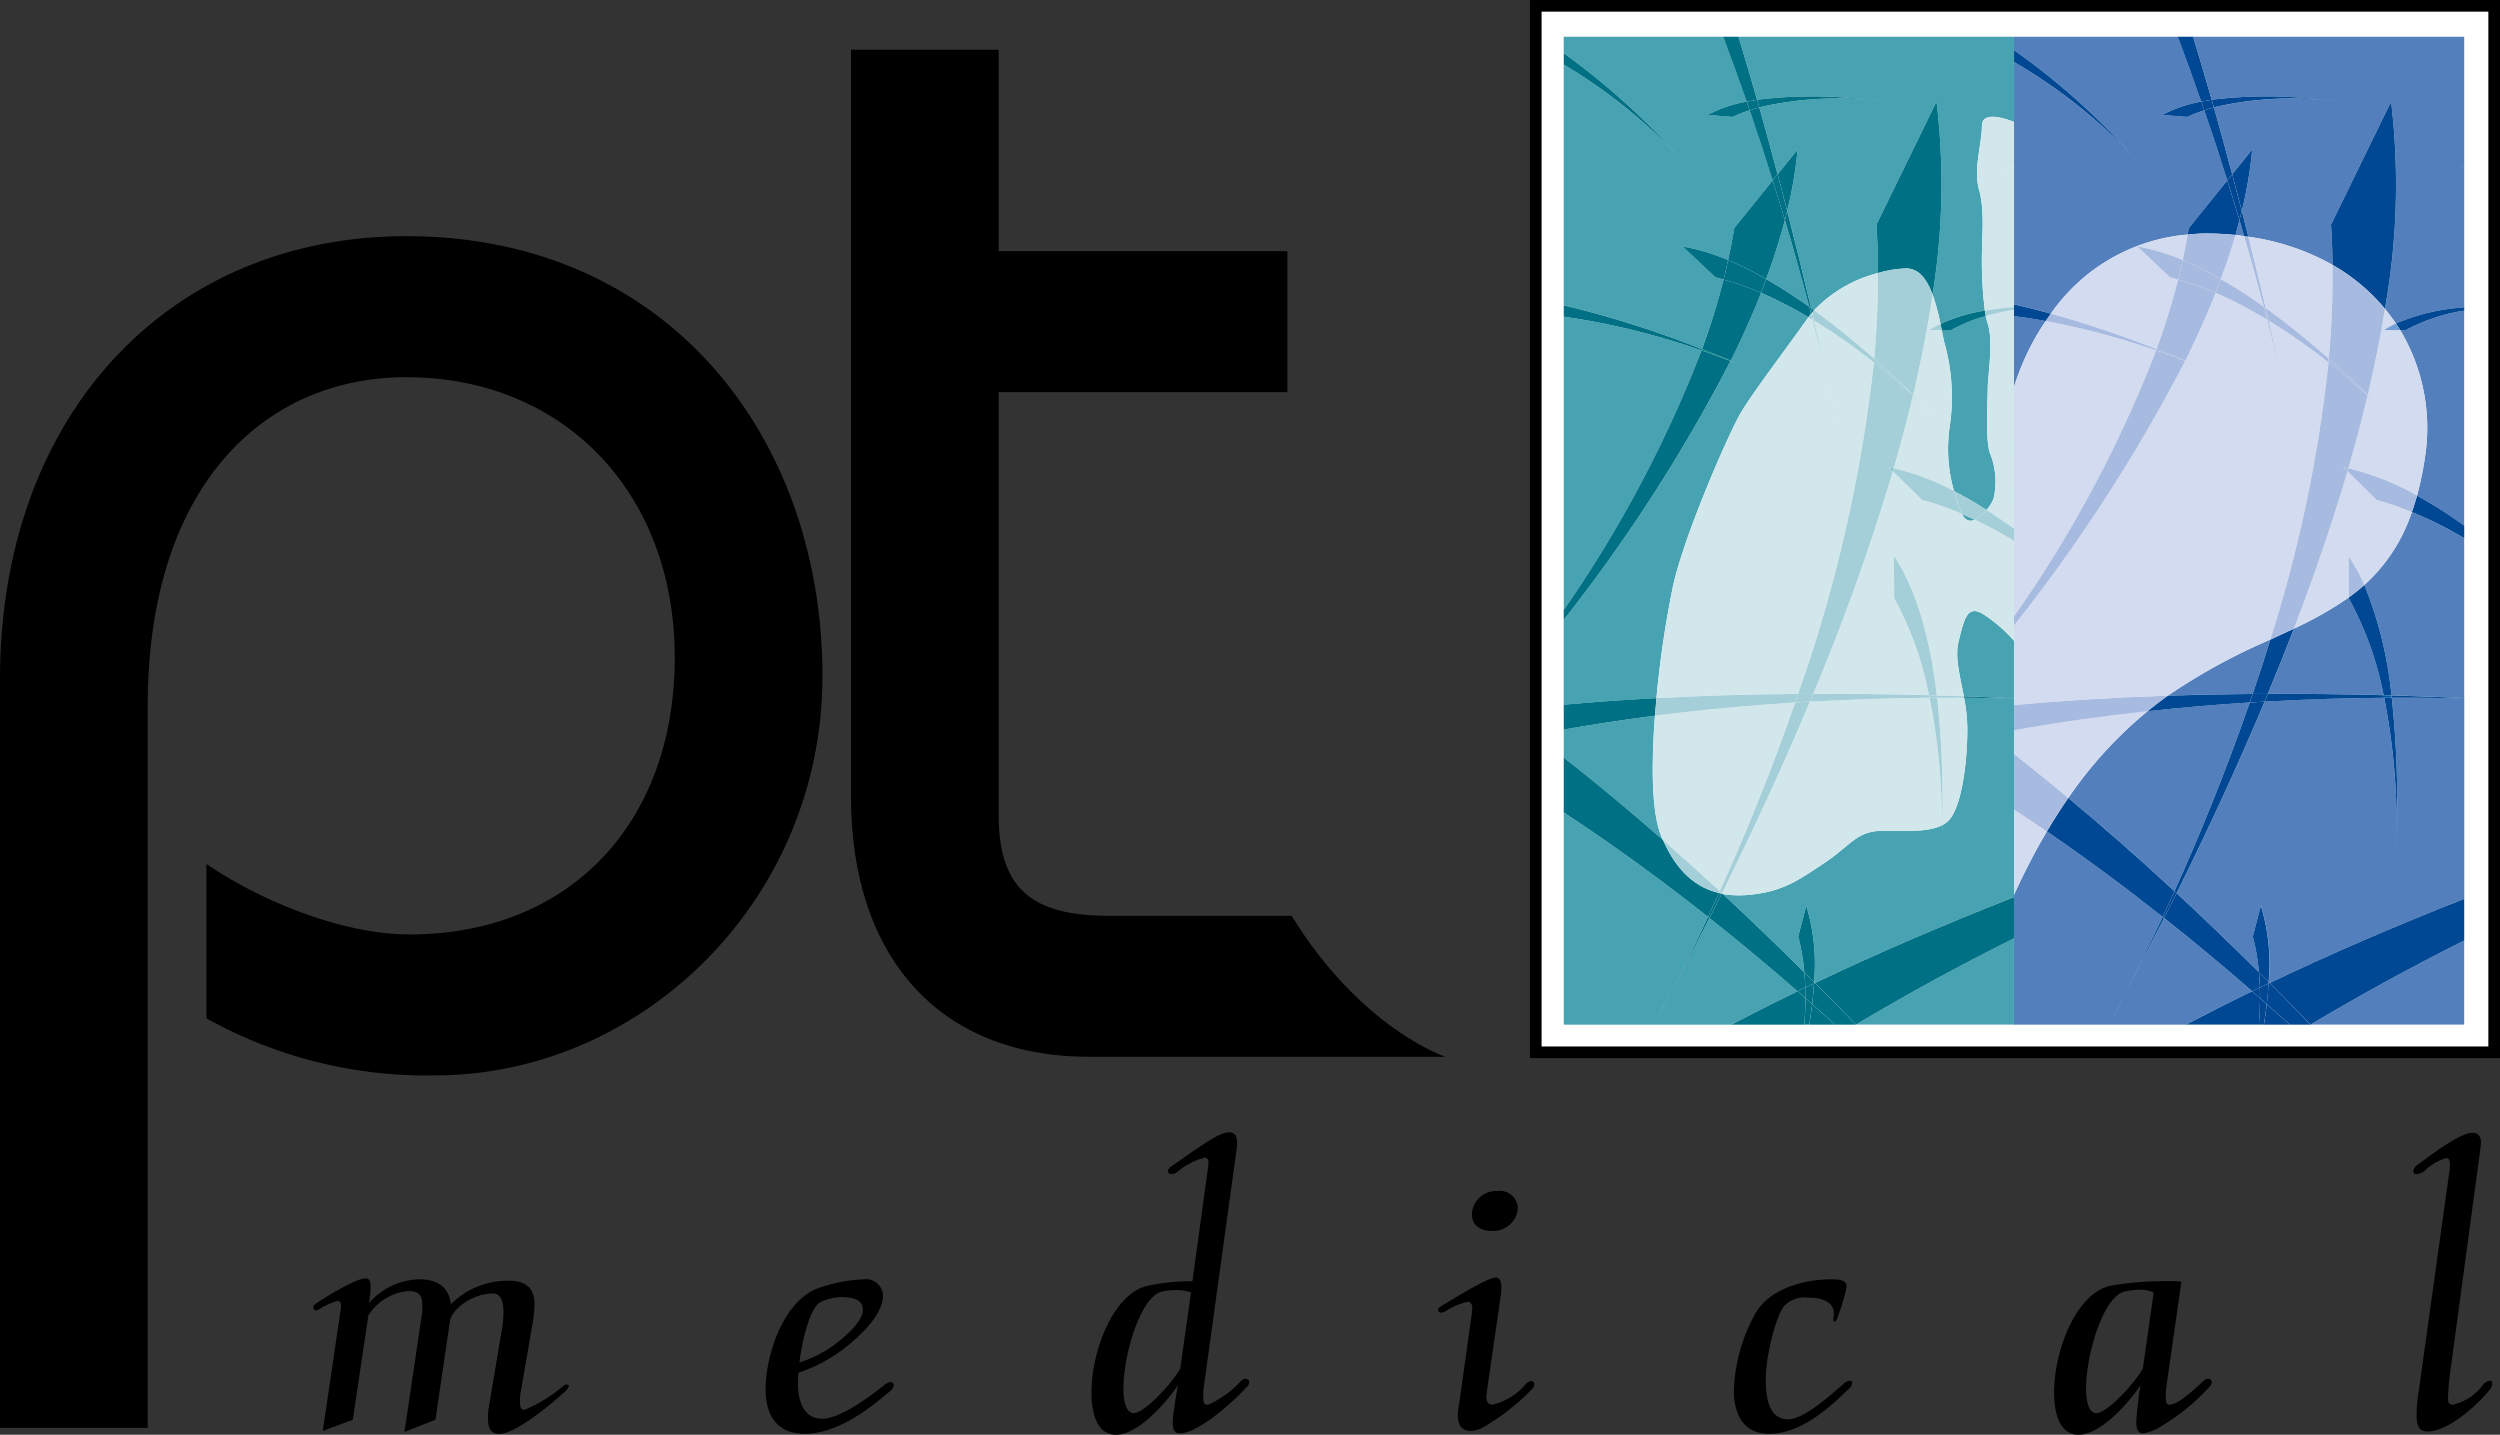 <svg xmlns="http://www.w3.org/2000/svg" width="217.331" height="124.725" viewBox="0 0 217.331 124.725">
  <rect x="0" y="0" width="217.331" height="124.725" fill="#333333" stroke="none"/>
  <g id="Group_6" data-name="Group 6" transform="translate(-103.92 -316.149)">
    <rect id="Rectangle_1" data-name="Rectangle 1" width="83.318" height="90.974" transform="translate(237.427 316.655)" fill="#fff" stroke="#000" stroke-width="1.013"/>
    <path id="Path_1" data-name="Path 1" d="M159.9,513.167l-2.694,1.062,1.47-9.92a5.8,5.8,0,0,0,.082-1.1c0-.817-.245-1.225-1.265-1.225a4.61,4.61,0,0,0-3.429,2.123l-1.348,9.062-2.612.98,1.469-9.961c.041-.408.122-.653.122-.9,0-.327-.122-.449-.286-.449a5.868,5.868,0,0,0-1.633.735.579.579,0,0,1-.245.081.235.235,0,0,1-.245-.244.354.354,0,0,1,.163-.286c.531-.408,3.511-2.245,4.368-2.245.327,0,.449.245.449.735a6.929,6.929,0,0,1-.163,1.429,6.022,6.022,0,0,1,4.327-2.082c1.225,0,2.572.327,2.817,2.164a6.964,6.964,0,0,1,5.021-2.041c1.714,0,2.245.816,2.245,2.123a11.157,11.157,0,0,1-.163,1.551l-1.021,5.919a4.157,4.157,0,0,0-.082.939c0,.449.082.694.367.694a12.2,12.2,0,0,0,3.306-2,.621.621,0,0,1,.408-.2c.122,0,.163.041.163.123,0,.122-.082.245-.245.408-1.469,1.347-4.409,3.756-5.8,3.756-.735,0-.979-.49-.979-1.347a4.512,4.512,0,0,1,.081-1.02l1.143-6.817a8.328,8.328,0,0,0,.123-1.388c0-.939-.245-1.633-.9-1.633-1.837,0-3.592,1.388-3.755,2.409Z" transform="translate(-18.125 -73.6)"/>
    <path id="Path_2" data-name="Path 2" d="M221.369,506.2a10.132,10.132,0,0,1-3.674,2.041c.163-1.388.817-4.776,1.878-5.266a4.413,4.413,0,0,1,1.837-.408c1.674,0,1.8.735,1.8,1.1C223.206,504.486,222.226,505.507,221.369,506.2Zm-3.756,2.939a13.713,13.713,0,0,0,4.776-2.776c1.837-1.592,2.572-2.939,2.572-3.919a1.484,1.484,0,0,0-1.674-1.429,13.417,13.417,0,0,0-4.083.817c-3.061,1.265-4.45,6-4.45,8.735,0,2.327,1.021,3.879,3.389,3.879,2.858,0,5.675-2.2,7.389-3.674a.845.845,0,0,0,.367-.571.273.273,0,0,0-.285-.245.988.988,0,0,0-.531.245c-1.714,1.388-4.041,2.939-5.389,2.939-1.551,0-2.123-1.388-2.123-3.062A7.549,7.549,0,0,1,217.613,509.139Z" transform="translate(-44.28 -73.654)"/>
    <path id="Path_3" data-name="Path 3" d="M270.589,493.658l-.939,6.613c-.694,1.266-3.1,3.879-4.041,3.879-.612,0-.9-.9-.9-2.123,0-2.98,1.51-8.083,3.388-8.451a6.278,6.278,0,0,1,1.224-.122A3.917,3.917,0,0,1,270.589,493.658Zm1.1,8.287,2.858-20.7a3.735,3.735,0,0,0,.041-.653c0-.572-.245-.858-.694-.858-.979,0-3.061,1.633-4.98,2.939-.245.163-.327.327-.327.449,0,.163.122.245.286.245a.782.782,0,0,0,.489-.163,6.039,6.039,0,0,1,2.409-1.265c.2,0,.327.122.327.368a3.323,3.323,0,0,1-.041.571l-1.347,9.8a18.487,18.487,0,0,0-3.919.408c-2.98.694-4.857,5.675-4.857,9.267,0,2.082.612,3.674,2.123,3.674,2.245,0,5.021-3.674,5.388-4.327-.123.776-.449,2.613-.449,3.225,0,.653.163.98.612.98,1.551,0,4.45-2.531,5.837-4.041a.551.551,0,0,0,.2-.408.291.291,0,0,0-.326-.286.5.5,0,0,0-.368.163,8.55,8.55,0,0,1-2.776,2.041.444.444,0,0,1-.2.041c-.245,0-.327-.2-.327-.694A5.772,5.772,0,0,1,271.691,501.945Z" transform="translate(-63.129 -65.153)"/>
    <path id="Path_4" data-name="Path 4" d="M316.391,505.381c-.041.408-.082.53-.082.775,0,.449.2.653.531.653a5.4,5.4,0,0,0,2.9-1.8.71.71,0,0,1,.449-.245c.163,0,.286.082.286.245a.766.766,0,0,1-.286.531,19.046,19.046,0,0,1-4.286,3.306,2.461,2.461,0,0,1-.98.245c-.653,0-1.1-.408-1.1-1.347a6.967,6.967,0,0,1,.123-1.062L315,499.175a6.092,6.092,0,0,0,.082-.694c0-.408-.123-.613-.408-.613a5.661,5.661,0,0,0-1.919.817.949.949,0,0,1-.367.122c-.2,0-.286-.122-.286-.245,0-.082.082-.2.286-.327,1.224-.735,2.9-1.756,3.878-2.2a3,3,0,0,1,.857-.286c.286,0,.49.245.49.9a7.474,7.474,0,0,1-.082.857Zm2.654-15.635a2.15,2.15,0,0,1-2.287,1.959c-.857,0-1.714-.408-1.714-1.47a2.114,2.114,0,0,1,2.245-2A1.554,1.554,0,0,1,319.044,489.746Z" transform="translate(-83.172 -68.548)"/>
    <path id="Path_5" data-name="Path 5" d="M363.5,501.016c.98,0,1.225.245,1.225.612a3.655,3.655,0,0,1-.082.449,18.857,18.857,0,0,1-.653,2.123c-.122.367-.2.49-.327.49-.041,0-.082-.082-.082-.2,0-.163.041-.286.041-.489,0-.939-.857-1.388-2.2-1.388a2.44,2.44,0,0,0-2.123.735c-.572.653-1.592,3.919-1.592,6.491,0,1.919.49,3.347,1.919,3.347,1.388,0,3.592-2,4.817-3.061a.842.842,0,0,1,.572-.286.193.193,0,0,1,.2.2.769.769,0,0,1-.327.53c-.653.572-3.633,3.879-6.858,3.879-2.246,0-3.1-1.633-3.1-3.838a14.859,14.859,0,0,1,1.755-6.409C357.871,501.873,360.892,501.016,363.5,501.016Z" transform="translate(-100.282 -73.654)"/>
    <path id="Path_6" data-name="Path 6" d="M409.948,502.267l-.939,6.613c-.694,1.266-3.1,3.879-4.041,3.879-.612,0-.9-.9-.9-2.123,0-2.98,1.511-8.083,3.389-8.451a7.22,7.22,0,0,1,1.265-.163A2.988,2.988,0,0,1,409.948,502.267Zm2.409-.939a11.534,11.534,0,0,0-1.307-.041,26.786,26.786,0,0,0-4.9.408c-2.98.694-4.858,5.675-4.858,9.267,0,2.082.612,3.674,2.123,3.674,2.245,0,5.021-3.674,5.388-4.327-.123.653-.368,2.694-.368,3.225,0,.653.163.98.612.98a4.074,4.074,0,0,0,1.551-.613,18.3,18.3,0,0,0,4.2-3.429.551.551,0,0,0,.2-.408.291.291,0,0,0-.327-.286.5.5,0,0,0-.367.163c-1.061.98-2.285,2.082-2.98,2.082-.245,0-.327-.2-.327-.694a5.768,5.768,0,0,1,.041-.775Z" transform="translate(-118.804 -73.763)"/>
    <path id="Path_7" data-name="Path 7" d="M456.321,502.666c0,.327-.082.776.408.776a4.453,4.453,0,0,0,2.613-1.714,1,1,0,0,1,.612-.367c.123,0,.2.082.2.245a.975.975,0,0,1-.245.572c-.817,1.02-3.429,3.592-5.389,3.592-.694,0-.938-.449-.938-1.429a12.1,12.1,0,0,1,.163-1.919L456.4,483.4a4.193,4.193,0,0,0,.082-.817c0-.367-.082-.571-.326-.571a4.466,4.466,0,0,0-1.878,1.1,1.3,1.3,0,0,1-.694.286c-.163,0-.286-.082-.286-.245,0-.2.163-.449.531-.694.653-.448,3.47-2.653,4.572-2.653.531,0,.776.285.776.9,0,.122-.041.367-.082.735l-2.531,18.738A22.975,22.975,0,0,0,456.321,502.666Z" transform="translate(-139.581 -65.181)"/>
    <path id="Path_8" data-name="Path 8" d="M103.92,453.6V388.525c0-23.055,14.737-38.521,35.311-38.521,22.762,0,36.187,17.51,36.187,38.229,0,19.553-15.759,34.727-33.706,34.727A39.314,39.314,0,0,1,121.867,418V404.576c4.669,3.21,11.819,6.128,17.656,6.128,13.862,0,23.054-9.63,23.054-24.075,0-14.3-9.63-24.367-23.346-24.367-12.257,0-22.47,9.338-22.47,28.6V453.6Z" transform="translate(0 -13.323)"/>
    <path id="Path_9" data-name="Path 9" d="M278.794,410.558H247.833c-13.132,0-20.719-8.755-20.719-22.617V323.01h12.84v17.51h25.1v12.257h-25.1v36.77c0,6.566,3.064,8.755,9.63,8.755h15.834C271.5,408.172,278.794,410.558,278.794,410.558Z" transform="translate(-49.217 -2.539)"/>
    <g id="Group_1" data-name="Group 1" transform="translate(279 319.344)">
      <path id="Path_10" data-name="Path 10" d="M451.388,362.467a16.55,16.55,0,0,1,2.15,11.11,27.285,27.285,0,0,1-.685,3.282,42.225,42.225,0,0,1,4.1,2.607V360.778a15.839,15.839,0,0,0-5.07,1.689Z" transform="translate(-417.818 -336.971)" fill="#5380bd" fill-rule="evenodd"/>
      <path id="Path_11" data-name="Path 11" d="M408.535,443.714q-1.6,3.17-3.347,6.475c-.9,1.748-1.448,2.72-1.448,2.72.494-.918.971-1.818,1.448-2.72.82-1.588,1.939-3.831,3.22-6.577-3.225-2.55-6.586-5.053-10.067-7.43a57.506,57.506,0,0,0-2.858,5.52v11.274h14.946c1.857-.969,3.766-1.936,5.756-2.9C413.744,447.948,411.188,445.815,408.535,443.714Z" transform="translate(-395.483 -367.095)" fill="#5380bd" fill-rule="evenodd"/>
      <path id="Path_12" data-name="Path 12" d="M423.032,326.613a39.15,39.15,0,0,1,9.587,0c.853.065,1.372.137,1.372.137-.483-.058-.913-.091-1.372-.137a29.826,29.826,0,0,0-9.4.662c.536,1.891,1.065,3.839,1.591,5.818l1.738-2.156a36.189,36.189,0,0,1-.9,5.339c.19.739.378,1.493.566,2.244a20.5,20.5,0,0,1,7.32,2.448c-.017-1.174-.053-2.344-.131-3.5l5.223-10.692a61.051,61.051,0,0,1-.536,18.012,15.742,15.742,0,0,1,.954,1.277,17.941,17.941,0,0,1,5.938-1.4V332.283c-.155.175-.322.356-.484.534-.562.649-.929,1.026-.929,1.026.335-.355.618-.683.929-1.026.148-.171.311-.364.484-.572V321.132h-23.57C421.956,322.92,422.5,324.74,423.032,326.613Z" transform="translate(-405.842 -321.132)" fill="#5380bd" fill-rule="evenodd"/>
      <path id="Path_13" data-name="Path 13" d="M419.12,417.512c-2.831.178-5.811.425-8.886.758a36.108,36.108,0,0,0-6.888,7.539c2.983,2.482,6.055,5.172,9.229,8.108C414.624,429.38,416.959,423.757,419.12,417.512Z" transform="translate(-398.624 -359.637)" fill="#5380bd" fill-rule="evenodd"/>
      <path id="Path_14" data-name="Path 14" d="M446.2,396.281a34.088,34.088,0,0,1,2.358,9.6q3.094.086,6.326.231v-13.9a34.609,34.609,0,0,0-4.553-2.273A14.784,14.784,0,0,1,446.2,396.281Z" transform="translate(-415.746 -348.621)" fill="#5380bd" fill-rule="evenodd"/>
      <path id="Path_15" data-name="Path 15" d="M438.424,459.275l0,0h13.352v-7.319C447.287,454.22,442.806,456.656,438.424,459.275Z" transform="translate(-412.639 -373.399)" fill="#5380bd" fill-rule="evenodd"/>
      <path id="Path_16" data-name="Path 16" d="M437.729,416.821a84.994,84.994,0,0,1,.427,11.818c-.009.852-.035,1.349-.035,1.349.016-.462.023-.9.035-1.349a58.225,58.225,0,0,0-1.083-11.813c-3.076.024-6.587.119-10.4.334-2.182,5.2-4.717,10.748-7.647,16.654q3.5,3.243,7.16,6.883a17.686,17.686,0,0,0-.532-3.117l.7-2.679a17.217,17.217,0,0,1,.68,6.635l.082.082q7.772-3.694,16.917-7.319V416.887C442.266,416.841,440.147,416.81,437.729,416.821Z" transform="translate(-404.888 -359.36)" fill="#5380bd" fill-rule="evenodd"/>
      <path id="Path_17" data-name="Path 17" d="M417.757,413.279q3.572-.121,7.374-.15.789-2.313,1.535-4.726A52.551,52.551,0,0,0,417.757,413.279Z" transform="translate(-404.382 -355.998)" fill="#5380bd" fill-rule="evenodd"/>
      <path id="Path_18" data-name="Path 18" d="M398.243,362c-.908-.167-1.83-.312-2.76-.429v6.178A21.615,21.615,0,0,1,398.243,362Z" transform="translate(-395.483 -337.289)" fill="#5380bd" fill-rule="evenodd"/>
      <path id="Path_19" data-name="Path 19" d="M442.3,410.8a28.98,28.98,0,0,0-3.033-8.433v-.064a30.533,30.533,0,0,1-4.765,2.706q-1.063,2.766-2.272,5.676C435.46,410.677,438.808,410.711,442.3,410.8Z" transform="translate(-410.162 -353.562)" fill="#5380bd" fill-rule="evenodd"/>
      <path id="Path_20" data-name="Path 20" d="M405.8,331.5c.5.524.777.84.777.84-.264-.291-.518-.561-.777-.84a45.481,45.481,0,0,0-10.313-8.17V344.4q1.533.34,3.21.8a16.1,16.1,0,0,1,11.888-6.871c.032-.189.073-.378.1-.567l3.344-4.146c-.612-1.95-1.28-3.988-2-6.092a12.9,12.9,0,0,0-1.486.577l-2.165-.174a11.631,11.631,0,0,1,3.388-1.16q-.956-2.756-2.036-5.637H395.483V322.3A59.985,59.985,0,0,1,405.8,331.5Z" transform="translate(-395.483 -321.132)" fill="#5380bd" fill-rule="evenodd"/>
      <path id="Path_21" data-name="Path 21" d="M427.9,347.69c-.11.425-.22.849-.347,1.285.258.026.5.07.755.1C428.173,348.62,428.039,348.161,427.9,347.69Z" transform="translate(-408.295 -331.742)" fill="#5380bd" fill-rule="evenodd"/>
    </g>
    <path id="Path_22" data-name="Path 22" d="M428.537,348.542c.121.016.24.032.36.049-.188-.751-.376-1.5-.566-2.244q-.1.4-.2.806C428.27,347.625,428.4,348.084,428.537,348.542Z" transform="translate(-129.525 -11.862)" fill="#004893" fill-rule="evenodd"/>
    <path id="Path_23" data-name="Path 23" d="M423.868,331.358c-.283.076-.561.162-.836.253.722,2.1,1.39,4.142,2,6.092l.426-.528C424.934,335.2,424.4,333.249,423.868,331.358Z" transform="translate(-127.489 -5.874)" fill="#004893" fill-rule="evenodd"/>
    <path id="Path_24" data-name="Path 24" d="M422.149,326.613c-.534-1.873-1.076-3.693-1.62-5.481H419.2q1.084,2.88,2.036,5.637C421.527,326.711,421.834,326.66,422.149,326.613Z" transform="translate(-125.959 -1.789)" fill="#004893" fill-rule="evenodd"/>
    <path id="Path_25" data-name="Path 25" d="M459.239,340.591c-.311.343-.594.671-.929,1.026C458.31,341.617,458.677,341.24,459.239,340.591Z" transform="translate(-141.583 -9.563)" fill="#004893" fill-rule="evenodd"/>
    <path id="Path_26" data-name="Path 26" d="M460.341,339.676v-.038c-.173.208-.336.4-.484.572C460.019,340.032,460.185,339.851,460.341,339.676Z" transform="translate(-142.201 -9.182)" fill="#004893" fill-rule="evenodd"/>
    <path id="Path_27" data-name="Path 27" d="M440.075,330.256c.458.046.889.079,1.372.137C441.447,330.393,440.928,330.322,440.075,330.256Z" transform="translate(-134.298 -5.434)" fill="#004893" fill-rule="evenodd"/>
    <path id="Path_28" data-name="Path 28" d="M416.951,331.68l2.165.174a12.9,12.9,0,0,1,1.486-.577c-.086-.25-.176-.505-.264-.757A11.631,11.631,0,0,0,416.951,331.68Z" transform="translate(-125.059 -5.539)" fill="#004893" fill-rule="evenodd"/>
    <path id="Path_29" data-name="Path 29" d="M433.7,330.064a39.147,39.147,0,0,0-9.587,0c.063.22.127.438.189.66A29.823,29.823,0,0,1,433.7,330.064Z" transform="translate(-127.92 -5.242)" fill="#004893" fill-rule="evenodd"/>
    <path id="Path_30" data-name="Path 30" d="M423.5,330.259c-.315.047-.622.1-.911.157.088.252.178.506.264.757.276-.091.554-.177.836-.253C423.631,330.7,423.567,330.479,423.5,330.259Z" transform="translate(-127.313 -5.435)" fill="#004893" fill-rule="evenodd"/>
    <path id="Path_31" data-name="Path 31" d="M405.8,332.281a59.983,59.983,0,0,0-10.313-9.2v1.027A45.476,45.476,0,0,1,405.8,332.281Z" transform="translate(-116.483 -2.568)" fill="#004893" fill-rule="evenodd"/>
    <path id="Path_32" data-name="Path 32" d="M412.658,338.4c.259.279.513.549.777.84C413.435,339.24,413.157,338.924,412.658,338.4Z" transform="translate(-123.344 -8.687)" fill="#004893" fill-rule="evenodd"/>
    <path id="Path_33" data-name="Path 33" d="M451.143,362.282h.5a15.838,15.838,0,0,1,5.07-1.689v-.279a17.939,17.939,0,0,0-5.938,1.4C450.9,361.9,451.025,362.089,451.143,362.282Z" transform="translate(-138.572 -17.442)" fill="#004893" fill-rule="evenodd"/>
    <path id="Path_34" data-name="Path 34" d="M395.483,360.35v.546c.931.117,1.853.262,2.76.429q.215-.321.45-.644-1.678-.462-3.21-.8v.471Z" transform="translate(-116.483 -17.268)" fill="#004893" fill-rule="evenodd"/>
    <path id="Path_35" data-name="Path 35" d="M453.081,388.988a34.608,34.608,0,0,1,4.553,2.273v-1.095a42.256,42.256,0,0,0-4.1-2.607C453.393,388.059,453.242,388.532,453.081,388.988Z" transform="translate(-139.494 -28.327)" fill="#004893" fill-rule="evenodd"/>
    <path id="Path_36" data-name="Path 36" d="M430.037,412.494c.434,0,.876,0,1.314,0q1.209-2.909,2.272-5.676c-.667.317-1.353.634-2.051.955Q430.829,410.18,430.037,412.494Z" transform="translate(-130.287 -36.019)" fill="#004893" fill-rule="evenodd"/>
    <path id="Path_37" data-name="Path 37" d="M446.067,348.535a61.055,61.055,0,0,0,.536-18.012l-5.223,10.692c.078,1.158.115,2.327.131,3.5A16.641,16.641,0,0,1,446.067,348.535Z" transform="translate(-134.819 -5.54)" fill="#004893" fill-rule="evenodd"/>
    <path id="Path_38" data-name="Path 38" d="M410.681,459.508c-.477.9-.954,1.8-1.448,2.72C409.233,462.228,409.778,461.256,410.681,459.508Z" transform="translate(-121.976 -57.071)" fill="#004893" fill-rule="evenodd"/>
    <path id="Path_39" data-name="Path 39" d="M418.716,433.868c.061.056.124.117.186.174,2.929-5.906,5.464-11.45,7.647-16.654-.428.024-.853.047-1.288.074C423.1,423.708,420.764,429.33,418.716,433.868Z" transform="translate(-125.765 -40.244)" fill="#004893" fill-rule="evenodd"/>
    <path id="Path_40" data-name="Path 40" d="M411.644,455.132q1.75-3.307,3.347-6.475c-.043-.034-.084-.068-.127-.1C413.584,451.3,412.464,453.544,411.644,455.132Z" transform="translate(-122.939 -52.695)" fill="#004893" fill-rule="evenodd"/>
    <path id="Path_41" data-name="Path 41" d="M424.784,346.672c.127-.437.237-.86.347-1.285q-.5-1.679-1.059-3.462l-3.344,4.146c-.03.189-.071.378-.1.567.512-.044,1.014-.1,1.559-.1C423.08,346.539,423.943,346.59,424.784,346.672Z" transform="translate(-126.528 -10.096)" fill="#004893" fill-rule="evenodd"/>
    <path id="Path_42" data-name="Path 42" d="M428.813,337.456l-1.738,2.156c.279,1.052.558,2.107.835,3.183A36.186,36.186,0,0,0,428.813,337.456Z" transform="translate(-129.104 -8.31)" fill="#004893" fill-rule="evenodd"/>
    <path id="Path_43" data-name="Path 43" d="M427.626,344.229c-.276-1.077-.555-2.132-.835-3.183l-.426.528q.56,1.784,1.059,3.462Q427.531,344.629,427.626,344.229Z" transform="translate(-128.821 -9.744)" fill="#004893" fill-rule="evenodd"/>
    <path id="Path_44" data-name="Path 44" d="M450.164,428.641a84.986,84.986,0,0,0-.427-11.818c-.213,0-.438,0-.656.005A58.211,58.211,0,0,1,450.164,428.641Z" transform="translate(-137.896 -40.018)" fill="#004893" fill-rule="evenodd"/>
    <path id="Path_45" data-name="Path 45" d="M450.861,436.5c-.011.449-.019.886-.035,1.349C450.826,437.853,450.852,437.356,450.861,436.5Z" transform="translate(-138.593 -47.881)" fill="#004893" fill-rule="evenodd"/>
    <path id="Path_46" data-name="Path 46" d="M443.945,401.649a28.98,28.98,0,0,1,3.033,8.433l.68.021a34.091,34.091,0,0,0-2.358-9.6,16.671,16.671,0,0,1-1.356,1.084Z" transform="translate(-135.844 -33.497)" fill="#004893" fill-rule="evenodd"/>
    <path id="Path_47" data-name="Path 47" d="M450.156,416.69c2.418-.011,4.537.019,6.3.065v-.034q-3.229-.143-6.326-.231C450.137,416.559,450.148,416.622,450.156,416.69Z" transform="translate(-138.314 -39.885)" fill="#004893" fill-rule="evenodd"/>
    <path id="Path_48" data-name="Path 48" d="M432.04,416.264l-.281.674c3.815-.215,7.326-.31,10.4-.334-.016-.075-.036-.151-.051-.226C438.621,416.286,435.274,416.252,432.04,416.264Z" transform="translate(-130.975 -39.794)" fill="#004893" fill-rule="evenodd"/>
    <path id="Path_49" data-name="Path 49" d="M414.816,417.775c3.075-.333,6.055-.581,8.886-.758.085-.246.169-.5.254-.744q-3.8.03-7.374.15C415.994,416.84,415.405,417.3,414.816,417.775Z" transform="translate(-124.206 -39.798)" fill="#004893" fill-rule="evenodd"/>
    <path id="Path_50" data-name="Path 50" d="M429.868,416.27c-.085.249-.169.5-.254.744.435-.027.86-.05,1.288-.074l.28-.674C430.744,416.267,430.3,416.267,429.868,416.27Z" transform="translate(-130.118 -39.795)" fill="#004893" fill-rule="evenodd"/>
    <path id="Path_51" data-name="Path 51" d="M449.047,416.682c.217,0,.443,0,.656-.005-.008-.068-.018-.131-.026-.2l-.68-.021C449.012,416.531,449.031,416.607,449.047,416.682Z" transform="translate(-137.862 -39.871)" fill="#0058a7" fill-rule="evenodd"/>
    <path id="Path_52" data-name="Path 52" d="M436.054,456.866c4.382-2.619,8.863-5.055,13.354-7.316v-3.621q-9.158,3.619-16.917,7.319C433.667,454.426,434.853,455.627,436.054,456.866Z" transform="translate(-131.268 -51.646)" fill="#004893" fill-rule="evenodd"/>
    <path id="Path_53" data-name="Path 53" d="M426.818,459.918c-.227-.2-.46-.4-.689-.6-1.99.964-3.9,1.931-5.756,2.9h6.35C426.78,461.462,426.816,460.694,426.818,459.918Z" transform="translate(-126.426 -56.996)" fill="#004893" fill-rule="evenodd"/>
    <path id="Path_54" data-name="Path 54" d="M431.672,462.964h2.244c-.653-.591-1.326-1.185-2-1.779C431.853,461.751,431.769,462.349,431.672,462.964Z" transform="translate(-130.941 -57.741)" fill="#004893" fill-rule="evenodd"/>
    <path id="Path_55" data-name="Path 55" d="M430.759,446.932l-.7,2.679a17.691,17.691,0,0,1,.531,3.117c.282.279.561.556.844.839A17.218,17.218,0,0,0,430.759,446.932Z" transform="translate(-130.298 -52.047)" fill="#004893" fill-rule="evenodd"/>
    <path id="Path_56" data-name="Path 56" d="M431.042,460.316c0,.776-.038,1.544-.1,2.3h.435c.1-.615.181-1.213.246-1.779C431.432,460.664,431.241,460.49,431.042,460.316Z" transform="translate(-130.651 -57.394)" fill="#004893" fill-rule="evenodd"/>
    <path id="Path_57" data-name="Path 57" d="M438.417,464.146h.007l0,0Z" transform="translate(-133.635 -58.923)" fill="#794e51" fill-rule="evenodd"/>
    <path id="Path_58" data-name="Path 58" d="M425.463,452q-3.655-3.629-7.16-6.883c-.354.714-.719,1.438-1.085,2.164,2.654,2.1,5.209,4.235,7.65,6.362l.676-.323C425.53,452.883,425.5,452.443,425.463,452Z" transform="translate(-125.166 -51.324)" fill="#004893" fill-rule="evenodd"/>
    <path id="Path_59" data-name="Path 59" d="M402.106,431.329c-.629.906-1.251,1.874-1.864,2.914,3.48,2.377,6.842,4.88,10.067,7.43.333-.715.674-1.454,1.027-2.236C408.161,436.5,405.089,433.811,402.106,431.329Z" transform="translate(-118.384 -45.813)" fill="#004893" fill-rule="evenodd"/>
    <path id="Path_60" data-name="Path 60" d="M432.342,458.105l.09-.043-.082-.082Z" transform="translate(-131.208 -56.461)" fill="#794e51" fill-rule="evenodd"/>
    <path id="Path_61" data-name="Path 61" d="M418.033,444.832c-.352.781-.694,1.521-1.027,2.236l.127.1c.366-.725.731-1.45,1.085-2.164Z" transform="translate(-125.081 -51.208)" fill="#004893" fill-rule="evenodd"/>
    <path id="Path_62" data-name="Path 62" d="M432.327,458.117l-.089.043c-.035.573-.084,1.168-.157,1.8.673.594,1.345,1.188,2,1.779h1.806l0,0C434.69,460.5,433.5,459.3,432.327,458.117Z" transform="translate(-131.104 -56.516)" fill="#004893" fill-rule="evenodd"/>
    <path id="Path_63" data-name="Path 63" d="M429.958,459.1c.229.2.462.4.689.6q0-.46-.014-.922Z" transform="translate(-130.256 -56.781)" fill="#004893" fill-rule="evenodd"/>
    <path id="Path_64" data-name="Path 64" d="M430.948,456.584c.039.438.067.878.081,1.319.248-.119.506-.237.756-.356l.007-.124C431.509,457.14,431.23,456.863,430.948,456.584Z" transform="translate(-130.651 -55.903)" fill="#004893" fill-rule="evenodd"/>
    <path id="Path_65" data-name="Path 65" d="M431.1,459.466c.2.174.389.348.586.522.073-.631.122-1.227.157-1.8-.25.119-.508.237-.756.356Q431.1,459.005,431.1,459.466Z" transform="translate(-130.705 -56.544)" fill="#004893" fill-rule="evenodd"/>
    <path id="Path_66" data-name="Path 66" d="M344.2,342.244c-.241-.067-.482-.15-.723-.208l-2.829-2.673a17.993,17.993,0,0,1,3.947,1.183c.2-.928.389-1.856.536-2.783l3.344-4.146c-.613-1.95-1.281-3.988-2-6.092a12.935,12.935,0,0,0-1.486.577l-2.165-.174a11.632,11.632,0,0,1,3.388-1.16q-.957-2.756-2.037-5.637H330.3v1.43a61.458,61.458,0,0,1,9.933,8.939c.5.524.777.84.777.84-.264-.291-.518-.561-.777-.84a46.151,46.151,0,0,0-9.933-7.95v20.929a87.2,87.2,0,0,1,12.017,3.81A62.848,62.848,0,0,0,344.2,342.244Z" transform="translate(-90.443 -1.789)" fill="#47a2b2" fill-rule="evenodd"/>
    <path id="Path_67" data-name="Path 67" d="M339.8,383.7c1.013-4.56,4.814-13.173,5.827-14.946.99-1.732,4.145-5.87,5.944-8.423a36.153,36.153,0,0,0-4.119-2.123c-.738,1.867-1.613,3.831-2.639,5.9.373.154.764.325,1.146.486.966.392,1.517.644,1.517.644-.518-.226-1.012-.43-1.517-.644-.337-.137-.727-.291-1.16-.458a140.718,140.718,0,0,1-14.5,22.511v7.369q3.865-.348,8.06-.572A88.944,88.944,0,0,1,339.8,383.7Z" transform="translate(-90.443 -16.599)" fill="#47a2b2" fill-rule="evenodd"/>
    <path id="Path_68" data-name="Path 68" d="M342.283,364.592a64.114,64.114,0,0,0-11.979-2.936v25.5A106.833,106.833,0,0,0,342.283,364.592Z" transform="translate(-90.443 -17.978)" fill="#47a2b2" fill-rule="evenodd"/>
    <path id="Path_69" data-name="Path 69" d="M372.611,459.15l0,0h13.731v-7.508C381.726,453.958,377.117,456.456,372.611,459.15Z" transform="translate(-107.345 -53.93)" fill="#47a2b2" fill-rule="evenodd"/>
    <path id="Path_70" data-name="Path 70" d="M342.975,442.618q-1.6,3.17-3.347,6.475c-.9,1.748-1.448,2.72-1.448,2.72.495-.918.971-1.818,1.448-2.72.82-1.588,1.94-3.831,3.22-6.577-3.983-3.15-8.184-6.218-12.544-9.077v18.44h14.565c1.857-.969,3.766-1.936,5.757-2.9C348.184,446.853,345.629,444.72,342.975,442.618Z" transform="translate(-90.443 -46.656)" fill="#47a2b2" fill-rule="evenodd"/>
    <path id="Path_71" data-name="Path 71" d="M338.935,430.24c-.046-.106-.1-.189-.145-.3-.867-2.107-.883-6.274-.558-10.515-2.6.331-5.254.727-7.928,1.2v2.431Q334.486,426.341,338.935,430.24Z" transform="translate(-90.443 -41.058)" fill="#47a2b2" fill-rule="evenodd"/>
    <path id="Path_72" data-name="Path 72" d="M366.806,326.611c.853.065,1.372.137,1.372.137-.483-.058-.913-.091-1.372-.137a29.822,29.822,0,0,0-9.4.662c.536,1.891,1.065,3.839,1.591,5.818l1.739-2.156a36.261,36.261,0,0,1-.9,5.339q1.054,4.1,2.077,8.448c.086.061.174.127.26.189a11.647,11.647,0,0,1,5.549-3.235c-.005-1.414-.037-2.821-.131-4.212l5.223-10.692a59.593,59.593,0,0,1-.345,16.763,18.227,18.227,0,0,1,.687,2.559,14.6,14.6,0,0,1,3.859-1.157,35.656,35.656,0,0,1-.252-4.932c0-1.52.253-3.8-.253-5.573s.253-4.053.253-5.573,2.786-.316,2.786-.316v-7.41H355.6c.544,1.788,1.085,3.608,1.62,5.481A39.144,39.144,0,0,1,366.806,326.611Z" transform="translate(-100.549 -1.789)" fill="#47a2b2" fill-rule="evenodd"/>
    <path id="Path_73" data-name="Path 73" d="M378.645,421.719V416.9c-1.261-.036-2.7-.065-4.337-.076a14.944,14.944,0,0,1,.283,2.7c0,3.04-.506,6.586-1.52,7.853a2.077,2.077,0,0,1-.66.513c0,.244-.013.5-.019.747-.008.852-.035,1.349-.035,1.349.017-.462.023-.9.035-1.349,0-.22,0-.472,0-.738-1.23.65-3.269.491-5.149.491-2.28,0-2.787,1.267-5.067,2.787s-3.673,2.533-6.65,2.787a8.348,8.348,0,0,1-2.192-.081q3.464,3.212,7.085,6.813a17.742,17.742,0,0,0-.531-3.117l.7-2.679a17.22,17.22,0,0,1,.679,6.635l.082.082q7.933-3.771,17.3-7.468V421.719Z" transform="translate(-99.645 -40.019)" fill="#47a2b2" fill-rule="evenodd"/>
    <path id="Path_74" data-name="Path 74" d="M389.668,404.637c-1.52-1.014-1.774.253-2.28,2.28-.34,1.359.115,2.953.453,4.769q2.148.073,4.36.174v-5.006A13.341,13.341,0,0,0,389.668,404.637Z" transform="translate(-113.201 -35.007)" fill="#47a2b2" fill-rule="evenodd"/>
    <path id="Path_75" data-name="Path 75" d="M389.072,390.721c-.375-.178-.749-.351-1.129-.512C388.231,390.818,388.647,390.9,389.072,390.721Z" transform="translate(-113.47 -29.386)" fill="#47a2b2" fill-rule="evenodd"/>
    <path id="Path_76" data-name="Path 76" d="M389.529,377.438a6.638,6.638,0,0,0-.253-3.8c-.506-1.013-.253-4.813-.253-5.826s.507-4.054,0-5.574a5.933,5.933,0,0,1-.174-.673,13.314,13.314,0,0,0-3,1.216h-.834c.07.347.138.677.2.976a17.445,17.445,0,0,1,.507,7.347,13.315,13.315,0,0,0,.363,5.675q1.345.7,2.831,1.646A3.658,3.658,0,0,0,389.529,377.438Z" transform="translate(-112.302 -17.942)" fill="#47a2b2" fill-rule="evenodd"/>
    <path id="Path_77" data-name="Path 77" d="M359.605,352.8c1.174.671,2.418,1.464,3.742,2.406-.589-2.234-1.29-4.759-2.113-7.521A52.686,52.686,0,0,1,359.605,352.8Z" transform="translate(-102.149 -12.399)" fill="#47a2b2" fill-rule="evenodd"/>
    <path id="Path_78" data-name="Path 78" d="M350.252,366.471c.951.327,1.8.639,2.52.917l.014-.029c-.852-.352-1.681-.683-2.5-1C350.277,366.4,350.265,366.434,350.252,366.471Z" transform="translate(-98.412 -19.858)" fill="#008a81" fill-rule="evenodd"/>
    <path id="Path_79" data-name="Path 79" d="M365.231,460.316c0,.776-.038,1.544-.1,2.3h.435c.1-.615.182-1.213.246-1.779C365.619,460.664,365.429,460.49,365.231,460.316Z" transform="translate(-104.358 -57.394)" fill="#007185" fill-rule="evenodd"/>
    <path id="Path_80" data-name="Path 80" d="M372.6,464.146h.007l0,0Z" transform="translate(-107.342 -58.923)" fill="#636c7a" fill-rule="evenodd"/>
    <path id="Path_81" data-name="Path 81" d="M366.53,458.105l.089-.043-.082-.082Z" transform="translate(-104.916 -56.461)" fill="#636c7a" fill-rule="evenodd"/>
    <g id="Group_2" data-name="Group 2" transform="translate(239.861 319.344)">
      <path id="Path_82" data-name="Path 82" d="M366.372,360.605c-.086-.063-.174-.128-.26-.189.031.128.061.257.091.386C366.255,360.734,366.316,360.671,366.372,360.605Z" transform="translate(-344.61 -336.826)" fill="#007185"/>
      <path id="Path_83" data-name="Path 83" d="M356.337,326.613c-.535-1.873-1.076-3.693-1.62-5.481h-1.328q1.084,2.88,2.037,5.637C355.714,326.711,356.022,326.66,356.337,326.613Z" transform="translate(-339.527 -321.132)" fill="#007185" fill-rule="evenodd"/>
      <path id="Path_84" data-name="Path 84" d="M358.056,331.358c-.283.076-.561.162-.837.253.722,2.1,1.39,4.142,2,6.092l.425-.528C359.121,335.2,358.592,333.249,358.056,331.358Z" transform="translate(-341.057 -325.217)" fill="#007185" fill-rule="evenodd"/>
      <path id="Path_85" data-name="Path 85" d="M364.43,354.674l.166.121q-1.022-4.351-2.077-8.448-.1.4-.2.806C363.14,349.915,363.841,352.44,364.43,354.674Z" transform="translate(-343.094 -331.206)" fill="#007185" fill-rule="evenodd"/>
      <path id="Path_86" data-name="Path 86" d="M367.884,330.064a39.141,39.141,0,0,0-9.586,0c.063.22.126.438.189.66A29.819,29.819,0,0,1,367.884,330.064Z" transform="translate(-341.488 -324.585)" fill="#007185" fill-rule="evenodd"/>
      <path id="Path_87" data-name="Path 87" d="M374.262,330.256c.459.046.889.079,1.372.137C375.634,330.393,375.115,330.322,374.262,330.256Z" transform="translate(-347.866 -324.777)" fill="#007185" fill-rule="evenodd"/>
      <path id="Path_88" data-name="Path 88" d="M351.139,331.68l2.165.174a12.938,12.938,0,0,1,1.486-.577c-.086-.25-.176-.505-.263-.757A11.631,11.631,0,0,0,351.139,331.68Z" transform="translate(-338.628 -324.883)" fill="#007185" fill-rule="evenodd"/>
      <path id="Path_89" data-name="Path 89" d="M357.692,330.259c-.315.047-.623.1-.911.157.087.252.177.506.263.757.276-.091.554-.177.837-.253C357.818,330.7,357.754,330.479,357.692,330.259Z" transform="translate(-340.882 -324.778)" fill="#007185" fill-rule="evenodd"/>
      <path id="Path_90" data-name="Path 90" d="M340.237,332.453a61.462,61.462,0,0,0-9.933-8.939v.989A46.155,46.155,0,0,1,340.237,332.453Z" transform="translate(-330.304 -322.084)" fill="#007185" fill-rule="evenodd"/>
      <path id="Path_91" data-name="Path 91" d="M346.845,338.4c.259.279.513.549.777.84C347.622,339.24,347.344,338.924,346.845,338.4Z" transform="translate(-336.912 -328.031)" fill="#007185" fill-rule="evenodd"/>
      <path id="Path_92" data-name="Path 92" d="M385.78,362.465a13.312,13.312,0,0,1,3-1.216c-.031-.15-.055-.313-.08-.475a14.6,14.6,0,0,0-3.859,1.157c.038.181.074.361.11.535Z" transform="translate(-352.09 -336.969)" fill="#007185" fill-rule="evenodd"/>
      <path id="Path_93" data-name="Path 93" d="M347.521,351.493l2.83,2.673c.241.058.482.141.723.208.143-.566.27-1.131.395-1.7A18,18,0,0,0,347.521,351.493Z" transform="translate(-337.182 -333.262)" fill="#007185" fill-rule="evenodd"/>
      <path id="Path_94" data-name="Path 94" d="M363.213,359.23c-.053-.2-.106-.407-.162-.617-1.323-.942-2.568-1.735-3.742-2.406-.149.4-.281.79-.443,1.2a36.133,36.133,0,0,1,4.119,2.123c.043-.061.094-.132.136-.192C363.148,359.3,363.186,359.268,363.213,359.23Z" transform="translate(-341.715 -335.145)" fill="#007185" fill-rule="evenodd"/>
      <path id="Path_95" data-name="Path 95" d="M366,360.831c.028-.038.065-.072.095-.11-.03-.129-.06-.258-.091-.386l-.166-.121C365.892,360.424,365.945,360.627,366,360.831Z" transform="translate(-344.499 -336.746)" fill="#007185" fill-rule="evenodd"/>
      <path id="Path_96" data-name="Path 96" d="M342.321,363.825a87.217,87.217,0,0,0-12.017-3.81V361a64.121,64.121,0,0,1,11.979,2.936C342.3,363.9,342.308,363.862,342.321,363.825Z" transform="translate(-330.304 -336.666)" fill="#007185" fill-rule="evenodd"/>
      <path id="Path_97" data-name="Path 97" d="M356.38,368.834c.505.214,1,.417,1.517.644C357.9,369.478,357.346,369.226,356.38,368.834Z" transform="translate(-340.722 -340.189)" fill="#007185" fill-rule="evenodd"/>
      <path id="Path_98" data-name="Path 98" d="M355.609,368.51c-.381-.161-.772-.332-1.146-.486l-.014.029C354.882,368.22,355.272,368.374,355.609,368.51Z" transform="translate(-339.95 -339.866)" fill="#007185" fill-rule="evenodd"/>
      <path id="Path_99" data-name="Path 99" d="M344.868,459.508c-.477.9-.953,1.8-1.448,2.72C343.42,462.228,343.965,461.256,344.868,459.508Z" transform="translate(-335.544 -376.415)" fill="#007185" fill-rule="evenodd"/>
      <path id="Path_100" data-name="Path 100" d="M380.446,347.286a59.589,59.589,0,0,0,.345-16.763l-5.223,10.692c.094,1.391.126,2.8.131,4.212a9.677,9.677,0,0,1,2.455-.4C379.279,345.024,379.971,346.012,380.446,347.286Z" transform="translate(-348.387 -324.884)" fill="#007185" fill-rule="evenodd"/>
      <path id="Path_101" data-name="Path 101" d="M345.831,455.132q1.75-3.307,3.347-6.475l-.127-.1C347.771,451.3,346.651,453.544,345.831,455.132Z" transform="translate(-336.507 -372.039)" fill="#007185" fill-rule="evenodd"/>
      <path id="Path_102" data-name="Path 102" d="M344.8,367.462c-.723-.278-1.569-.59-2.52-.917A106.835,106.835,0,0,1,330.3,389.107v.867A140.719,140.719,0,0,0,344.8,367.462Z" transform="translate(-330.304 -339.275)" fill="#007185" fill-rule="evenodd"/>
      <path id="Path_103" data-name="Path 103" d="M350.316,362.337c.814.316,1.643.647,2.5,1,1.026-2.066,1.9-4.03,2.639-5.9a25.467,25.467,0,0,0-3.261-1.149A62.851,62.851,0,0,1,350.316,362.337Z" transform="translate(-338.299 -335.178)" fill="#007185" fill-rule="evenodd"/>
      <path id="Path_104" data-name="Path 104" d="M359.032,345.387q-.5-1.679-1.059-3.462l-3.344,4.146c-.147.927-.333,1.855-.536,2.783A29.849,29.849,0,0,1,357.4,350.5,52.688,52.688,0,0,0,359.032,345.387Z" transform="translate(-339.808 -329.439)" fill="#007185" fill-rule="evenodd"/>
      <path id="Path_105" data-name="Path 105" d="M363,337.456l-1.739,2.156c.28,1.052.558,2.107.835,3.183A36.266,36.266,0,0,0,363,337.456Z" transform="translate(-342.672 -327.654)" fill="#007185" fill-rule="evenodd"/>
      <path id="Path_106" data-name="Path 106" d="M361.814,344.229c-.277-1.077-.555-2.132-.835-3.183l-.425.528q.559,1.784,1.059,3.462Q361.719,344.629,361.814,344.229Z" transform="translate(-342.389 -329.088)" fill="#007185" fill-rule="evenodd"/>
      <path id="Path_107" data-name="Path 107" d="M353.832,353.463c-.124.566-.252,1.132-.395,1.7a25.488,25.488,0,0,1,3.261,1.149c.162-.41.294-.8.443-1.2A29.834,29.834,0,0,0,353.832,353.463Z" transform="translate(-339.546 -334.049)" fill="#007185" fill-rule="evenodd"/>
      <path id="Path_108" data-name="Path 108" d="M385.071,436.007c.006-.249.015-.5.019-.747l-.017.009C385.074,435.535,385.073,435.787,385.071,436.007Z" transform="translate(-352.184 -366.727)" fill="#007185" fill-rule="evenodd"/>
      <path id="Path_109" data-name="Path 109" d="M385.048,436.5c-.011.449-.018.886-.035,1.349C385.013,437.853,385.039,437.356,385.048,436.5Z" transform="translate(-352.161 -367.224)" fill="#007185" fill-rule="evenodd"/>
      <path id="Path_110" data-name="Path 110" d="M338.364,416.879q-4.2.223-8.06.572v2.159c2.674-.474,5.325-.871,7.928-1.2Q338.291,417.643,338.364,416.879Z" transform="translate(-330.304 -359.384)" fill="#007185" fill-rule="evenodd"/>
      <path id="Path_111" data-name="Path 111" d="M388.223,416.613c.008.042.015.084.023.127,1.636.01,3.076.04,4.337.076v-.029Q390.37,416.687,388.223,416.613Z" transform="translate(-353.443 -359.278)" fill="#007185" fill-rule="evenodd"/>
      <path id="Path_112" data-name="Path 112" d="M370.241,456.767c4.505-2.693,9.115-5.192,13.734-7.505V445.68q-9.377,3.692-17.3,7.468C367.854,454.327,369.04,455.527,370.241,456.767Z" transform="translate(-344.836 -370.89)" fill="#007185" fill-rule="evenodd"/>
      <path id="Path_113" data-name="Path 113" d="M361.005,459.918c-.228-.2-.46-.4-.689-.6-1.991.964-3.9,1.931-5.757,2.9h6.351C360.967,461.462,361,460.694,361.005,459.918Z" transform="translate(-339.994 -376.339)" fill="#007185" fill-rule="evenodd"/>
      <path id="Path_114" data-name="Path 114" d="M365.859,462.964H368.1c-.653-.591-1.326-1.185-2-1.779C366.041,461.751,365.956,462.349,365.859,462.964Z" transform="translate(-344.509 -377.085)" fill="#007185" fill-rule="evenodd"/>
      <path id="Path_115" data-name="Path 115" d="M364.947,446.932l-.7,2.679a17.739,17.739,0,0,1,.531,3.117c.281.279.561.556.844.839A17.221,17.221,0,0,0,364.947,446.932Z" transform="translate(-343.866 -371.391)" fill="#007185" fill-rule="evenodd"/>
      <path id="Path_116" data-name="Path 116" d="M359.65,452.034q-3.617-3.591-7.085-6.813c-.032-.006-.064-.02-.1-.026-.347.7-.706,1.409-1.063,2.119,2.654,2.1,5.209,4.235,7.651,6.362l.675-.323C359.717,452.912,359.689,452.473,359.65,452.034Z" transform="translate(-338.734 -370.697)" fill="#007185" fill-rule="evenodd"/>
      <path id="Path_117" data-name="Path 117" d="M342.848,439.335c.31-.665.628-1.356.955-2.08-1.912-.448-3.621-1.768-4.868-4.6q-4.448-3.9-8.632-7.181v4.782C334.664,433.117,338.865,436.185,342.848,439.335Z" transform="translate(-330.304 -362.819)" fill="#007185" fill-rule="evenodd"/>
      <path id="Path_118" data-name="Path 118" d="M352.149,445.092c-.327.724-.645,1.414-.955,2.08l.127.1c.358-.71.716-1.42,1.063-2.119C352.3,445.139,352.228,445.11,352.149,445.092Z" transform="translate(-338.65 -370.655)" fill="#007185" fill-rule="evenodd"/>
      <path id="Path_119" data-name="Path 119" d="M364.146,459.1c.229.2.462.4.689.6,0-.307,0-.614-.014-.922Z" transform="translate(-343.824 -376.124)" fill="#007185" fill-rule="evenodd"/>
      <path id="Path_120" data-name="Path 120" d="M366.515,458.117l-.089.043c-.035.573-.085,1.168-.157,1.8.672.594,1.345,1.188,2,1.779h1.806l0,0C368.877,460.5,367.691,459.3,366.515,458.117Z" transform="translate(-344.672 -375.859)" fill="#007185" fill-rule="evenodd"/>
      <path id="Path_121" data-name="Path 121" d="M365.136,456.584c.039.438.067.878.08,1.319.249-.119.506-.237.757-.356l.007-.124C365.7,457.14,365.417,456.863,365.136,456.584Z" transform="translate(-344.22 -375.247)" fill="#007185" fill-rule="evenodd"/>
      <path id="Path_122" data-name="Path 122" d="M365.284,459.466c.2.174.389.348.585.522.072-.631.121-1.227.157-1.8-.25.119-.508.237-.757.356C365.28,458.852,365.286,459.159,365.284,459.466Z" transform="translate(-344.273 -375.887)" fill="#007185" fill-rule="evenodd"/>
    </g>
    <path id="Path_123" data-name="Path 123" d="M395.483,380.339v7.626a107.733,107.733,0,0,0,12.359-23.121,67.507,67.507,0,0,0-9.6-2.556,21.614,21.614,0,0,0-2.76,5.749Z" transform="translate(-116.483 -18.231)" fill="#d3dbf0" fill-rule="evenodd"/>
    <path id="Path_124" data-name="Path 124" d="M408.858,393.224a52.557,52.557,0,0,1,8.909-4.876,122.188,122.188,0,0,0,5.055-24.1,53.877,53.877,0,0,0-5.207-3.639q.6,2.591,1.193,5.275c.543,2.35.8,3.69.8,3.69-.265-1.249-.534-2.469-.8-3.69-.33-1.428-.767-3.237-1.312-5.347a36.762,36.762,0,0,0-4.481-2.338c-.738,1.867-1.613,3.831-2.64,5.9.374.154.765.325,1.146.486.966.392,1.517.644,1.517.644-.518-.226-1.012-.43-1.517-.644-.337-.137-.727-.291-1.16-.458a142.089,142.089,0,0,1-14.88,23v6.915Q401.734,393.469,408.858,393.224Z" transform="translate(-116.483 -16.599)" fill="#d3dbf0" fill-rule="evenodd"/>
    <path id="Path_125" data-name="Path 125" d="M427.454,349.933c-.253-.033-.5-.077-.755-.1-.355,1.223-.788,2.505-1.281,3.829,1.174.671,2.418,1.464,3.742,2.406C428.671,354.212,428.1,352.158,427.454,349.933Z" transform="translate(-128.442 -13.254)" fill="#d3dbf0" fill-rule="evenodd"/>
    <path id="Path_126" data-name="Path 126" d="M411.89,353.687c-.241-.067-.481-.15-.722-.208l-2.83-2.673a18.007,18.007,0,0,1,3.946,1.183q.242-1.108.432-2.215a16.1,16.1,0,0,0-11.888,6.871,95.239,95.239,0,0,1,9.188,3.089A63,63,0,0,0,411.89,353.687Z" transform="translate(-118.619 -13.231)" fill="#d3dbf0" fill-rule="evenodd"/>
    <path id="Path_127" data-name="Path 127" d="M407.092,418.775c-3.763.409-7.665.948-11.609,1.657V422.5c1.546,1.206,3.122,2.484,4.722,3.815A36.108,36.108,0,0,1,407.092,418.775Z" transform="translate(-116.483 -40.798)" fill="#d3dbf0" fill-rule="evenodd"/>
    <path id="Path_128" data-name="Path 128" d="M440.667,384.034c-1.241,4.242-2.781,8.8-4.657,13.679a30.54,30.54,0,0,0,4.765-2.706l-.013-3.6a15.688,15.688,0,0,1,1.369,2.516,14.785,14.785,0,0,0,4.13-6.343,24.459,24.459,0,0,0-3.055-1.049Z" transform="translate(-132.674 -26.919)" fill="#d3dbf0" fill-rule="evenodd"/>
    <path id="Path_129" data-name="Path 129" d="M447.17,369.554c.649.63,1.013,1.014,1.013,1.014-.344-.351-.676-.677-1.013-1.014-.42-.408-.96-.919-1.606-1.5q-.721,3.043-1.676,6.334a22.341,22.341,0,0,1,5.969,2.371,27.277,27.277,0,0,0,.685-3.282,16.55,16.55,0,0,0-2.15-11.11H447a7.927,7.927,0,0,1,1.024-.569,15.753,15.753,0,0,0-.954-1.277q-.566,3.537-1.49,7.47Q446.361,368.744,447.17,369.554Z" transform="translate(-135.821 -17.524)" fill="#d3dbf0" fill-rule="evenodd"/>
    <path id="Path_130" data-name="Path 130" d="M436.4,360.686a78.269,78.269,0,0,0,.328-8.154,20.5,20.5,0,0,0-7.321-2.448c.509,2.028,1.014,4.087,1.511,6.2C432.619,357.507,434.445,358.964,436.4,360.686Z" transform="translate(-130.036 -13.355)" fill="#d3dbf0" fill-rule="evenodd"/>
    <path id="Path_131" data-name="Path 131" d="M395.483,440.438a57.515,57.515,0,0,1,2.858-5.52c-.943-.644-1.9-1.274-2.858-1.9Z" transform="translate(-116.483 -46.489)" fill="#d3dbf0" fill-rule="evenodd"/>
    <path id="Path_132" data-name="Path 132" d="M450.462,363.214c-.118-.193-.243-.38-.369-.568a7.924,7.924,0,0,0-1.024.569Z" transform="translate(-137.891 -18.374)" fill="#719ed5" fill-rule="evenodd"/>
    <path id="Path_133" data-name="Path 133" d="M443.528,383.8c.025-.085.05-.169.074-.254-.142-.031-.29-.069-.429-.095Z" transform="translate(-135.535 -26.686)" fill="#a7badf" fill-rule="evenodd"/>
    <g id="Group_4" data-name="Group 4" transform="translate(279 336.443)">
      <path id="Path_134" data-name="Path 134" d="M421.422,368.51c-.381-.161-.772-.332-1.146-.486l-.013.029C420.7,368.22,421.085,368.374,421.422,368.51Z" transform="translate(-405.382 -356.965)" fill="#a7badf" fill-rule="evenodd"/>
      <g id="Group_3" data-name="Group 3">
        <path id="Path_135" data-name="Path 135" d="M433.454,367.445q-.591-2.681-1.193-5.275l-.119-.071C432.687,364.208,433.124,366.017,433.454,367.445Z" transform="translate(-410.129 -354.598)" fill="#a7badf" fill-rule="evenodd"/>
        <path id="Path_136" data-name="Path 136" d="M434.327,371c.27,1.221.539,2.441.8,3.69C435.131,374.692,434.87,373.352,434.327,371Z" transform="translate(-411.002 -358.155)" fill="#a7badf" fill-rule="evenodd"/>
        <path id="Path_137" data-name="Path 137" d="M430.514,356.134l.166.121c-.5-2.117-1-4.176-1.511-6.2-.119-.017-.239-.034-.36-.049C429.458,352.226,430.026,354.281,430.514,356.134Z" transform="translate(-408.797 -349.765)" fill="#a7badf" fill-rule="evenodd"/>
        <path id="Path_138" data-name="Path 138" d="M437.382,365.136c.01-.108.015-.215.025-.323-1.956-1.722-3.781-3.178-5.481-4.4.083.356.166.722.25,1.081A53.894,53.894,0,0,1,437.382,365.136Z" transform="translate(-410.042 -353.926)" fill="#a7badf" fill-rule="evenodd"/>
        <path id="Path_139" data-name="Path 139" d="M449.353,375.565c.337.337.669.663,1.012,1.014C450.365,376.579,450,376.2,449.353,375.565Z" transform="translate(-417.005 -359.978)" fill="#a7badf" fill-rule="evenodd"/>
        <path id="Path_140" data-name="Path 140" d="M448.285,374.524q-.808-.809-1.591-1.565l-.014.062C447.325,373.6,447.864,374.116,448.285,374.524Z" transform="translate(-415.936 -358.937)" fill="#a7badf" fill-rule="evenodd"/>
        <path id="Path_141" data-name="Path 141" d="M429.161,359.745c-.095-.366-.195-.746-.3-1.131-1.324-.942-2.568-1.735-3.742-2.406-.149.4-.281.79-.443,1.2A36.757,36.757,0,0,1,429.161,359.745Z" transform="translate(-407.148 -352.244)" fill="#a7badf" fill-rule="evenodd"/>
        <path id="Path_142" data-name="Path 142" d="M413.334,351.493l2.83,2.673c.241.058.482.141.722.208.144-.566.271-1.131.395-1.7A18,18,0,0,0,413.334,351.493Z" transform="translate(-402.615 -350.361)" fill="#a7badf" fill-rule="evenodd"/>
        <path id="Path_143" data-name="Path 143" d="M432.065,361.417c-.083-.359-.166-.725-.25-1.081l-.166-.121c.1.385.2.765.3,1.131Z" transform="translate(-409.932 -353.845)" fill="#a7badf" fill-rule="evenodd"/>
        <path id="Path_144" data-name="Path 144" d="M422.193,368.834c.505.214,1,.417,1.518.644C423.711,369.478,423.159,369.226,422.193,368.834Z" transform="translate(-406.154 -357.289)" fill="#a7badf" fill-rule="evenodd"/>
        <path id="Path_145" data-name="Path 145" d="M409.678,364.416c.014-.037.025-.074.039-.111a95.257,95.257,0,0,0-9.187-3.089q-.235.324-.45.644A67.527,67.527,0,0,1,409.678,364.416Z" transform="translate(-397.32 -354.246)" fill="#a7badf" fill-rule="evenodd"/>
        <path id="Path_146" data-name="Path 146" d="M443.765,383.865l2.539,2.5a24.464,24.464,0,0,1,3.055,1.048c.161-.455.312-.929.449-1.429a22.34,22.34,0,0,0-5.969-2.371C443.815,383.7,443.79,383.78,443.765,383.865Z" transform="translate(-414.772 -363.193)" fill="#a7badf" fill-rule="evenodd"/>
        <path id="Path_147" data-name="Path 147" d="M432.594,392.372c.7-.321,1.384-.638,2.051-.955,1.875-4.882,3.416-9.436,4.657-13.679l-.356-.349c.139.026.287.064.429.095q.956-3.29,1.676-6.335c-.934-.846-2.09-1.838-3.4-2.873A122.2,122.2,0,0,1,432.594,392.372Z" transform="translate(-410.309 -357.066)" fill="#a7badf" fill-rule="evenodd"/>
        <path id="Path_148" data-name="Path 148" d="M441.053,362.314q1.635,1.438,3.393,3.135.93-3.936,1.49-7.47a16.639,16.639,0,0,0-4.555-3.818A78.287,78.287,0,0,1,441.053,362.314Z" transform="translate(-413.689 -351.427)" fill="#a7badf" fill-rule="evenodd"/>
        <path id="Path_149" data-name="Path 149" d="M444.415,370.935l.014-.062q-1.758-1.7-3.393-3.135c-.01.108-.014.216-.025.323C442.325,369.1,443.481,370.09,444.415,370.935Z" transform="translate(-413.672 -356.852)" fill="#a7badf" fill-rule="evenodd"/>
        <path id="Path_150" data-name="Path 150" d="M395.483,389.666v.793a142.09,142.09,0,0,0,14.88-23c-.723-.278-1.57-.59-2.521-.917A107.733,107.733,0,0,1,395.483,389.666Z" transform="translate(-395.483 -356.375)" fill="#a7badf" fill-rule="evenodd"/>
        <path id="Path_151" data-name="Path 151" d="M423.216,353.571c.492-1.324.925-2.606,1.281-3.829-.842-.082-1.7-.133-2.6-.133-.545,0-1.047.056-1.559.1q-.189,1.107-.432,2.215A29.866,29.866,0,0,1,423.216,353.571Z" transform="translate(-405.24 -349.608)" fill="#a7badf" fill-rule="evenodd"/>
        <path id="Path_152" data-name="Path 152" d="M421.264,357.439A25.463,25.463,0,0,0,418,356.29a62.983,62.983,0,0,1-1.873,6.047c.814.316,1.643.647,2.5,1C419.651,361.27,420.526,359.306,421.264,357.439Z" transform="translate(-403.731 -352.278)" fill="#a7badf" fill-rule="evenodd"/>
        <path id="Path_153" data-name="Path 153" d="M422.953,355.111a29.834,29.834,0,0,0-3.31-1.648c-.124.566-.251,1.132-.395,1.7a25.5,25.5,0,0,1,3.261,1.149C422.672,355.9,422.8,355.512,422.953,355.111Z" transform="translate(-404.978 -351.148)" fill="#a7badf" fill-rule="evenodd"/>
        <path id="Path_154" data-name="Path 154" d="M418.6,367.359c-.852-.352-1.681-.683-2.495-1-.014.037-.025.074-.039.111.951.327,1.8.639,2.521.917C418.59,367.379,418.593,367.369,418.6,367.359Z" transform="translate(-403.705 -356.301)" fill="#a7badf" fill-rule="evenodd"/>
        <path id="Path_155" data-name="Path 155" d="M443.936,399.912a16.691,16.691,0,0,0,1.356-1.084,15.687,15.687,0,0,0-1.369-2.516Z" transform="translate(-414.835 -368.266)" fill="#a7badf" fill-rule="evenodd"/>
        <path id="Path_156" data-name="Path 156" d="M407.092,417.875c.589-.479,1.178-.935,1.766-1.352q-7.131.24-13.375.818v2.192C399.428,418.823,403.329,418.284,407.092,417.875Z" transform="translate(-395.483 -376.341)" fill="#a7badf" fill-rule="evenodd"/>
        <path id="Path_157" data-name="Path 157" d="M395.483,424.976v4.83c.96.625,1.914,1.254,2.858,1.9.613-1.04,1.235-2.008,1.864-2.914C398.6,427.46,397.029,426.182,395.483,424.976Z" transform="translate(-395.483 -379.718)" fill="#a7badf" fill-rule="evenodd"/>
      </g>
    </g>
    <path id="Path_158" data-name="Path 158" d="M349.02,433.917c2.048-4.538,4.384-10.16,6.544-16.405-3.834.241-7.941.609-12.187,1.149-.326,4.241-.309,8.409.558,10.515.046.109.1.193.145.3C345.7,430.9,347.345,432.368,349.02,433.917Z" transform="translate(-95.588 -40.293)" fill="#d2e7ec" fill-rule="evenodd"/>
    <path id="Path_159" data-name="Path 159" d="M372.094,355.343a11.647,11.647,0,0,0-5.549,3.235c1.626,1.18,3.365,2.574,5.222,4.208C371.994,360.29,372.1,357.8,372.094,355.343Z" transform="translate(-104.922 -15.456)" fill="#d2e7ec" fill-rule="evenodd"/>
    <path id="Path_160" data-name="Path 160" d="M362.626,365.665a53.907,53.907,0,0,0-5.207-3.639q.6,2.591,1.193,5.275c.542,2.35.8,3.69.8,3.69-.265-1.249-.534-2.469-.8-3.69-.33-1.428-.767-3.237-1.312-5.347l-.363-.216c-1.8,2.553-4.955,6.69-5.944,8.422-1.013,1.773-4.814,10.386-5.827,14.946a88.926,88.926,0,0,0-1.439,9.742q5.825-.309,12.309-.364A129,129,0,0,0,362.626,365.665Z" transform="translate(-95.806 -18.012)" fill="#d2e7ec" fill-rule="evenodd"/>
    <path id="Path_161" data-name="Path 161" d="M379.766,367.158q.783.755,1.591,1.565c.65.631,1.013,1.014,1.013,1.014-.344-.351-.676-.677-1.013-1.014-.42-.408-.96-.919-1.605-1.5q-.722,3.043-1.676,6.335a21.324,21.324,0,0,1,5.243,1.977,13.316,13.316,0,0,1-.363-5.675,17.447,17.447,0,0,0-.507-7.347c-.066-.3-.133-.629-.2-.976h-1.058a7.783,7.783,0,0,1,.948-.536,18.235,18.235,0,0,0-.688-2.559Q380.853,362.526,379.766,367.158Z" transform="translate(-109.528 -16.693)" fill="#d2e7ec" fill-rule="evenodd"/>
    <path id="Path_162" data-name="Path 162" d="M393.345,349.028V336.492c-.268.308-.575.635-.864.954-.562.649-.929,1.026-.929,1.026.336-.355.618-.683.929-1.026.253-.292.546-.641.864-1.037v-3.238s-2.786-1.2-2.786.316-.76,3.8-.253,5.573.253,4.053.253,5.573a35.666,35.666,0,0,0,.252,4.932c.757-.133,1.614-.231,2.534-.307Z" transform="translate(-114.344 -6.418)" fill="#d2e7ec" fill-rule="evenodd"/>
    <path id="Path_163" data-name="Path 163" d="M391.571,367.452c0,1.013-.253,4.813.253,5.826a6.637,6.637,0,0,1,.253,3.8,3.654,3.654,0,0,1-.605.988q1.148.732,2.379,1.624V360.664a21.473,21.473,0,0,0-2.454.541,5.956,5.956,0,0,0,.174.673C392.077,363.4,391.571,366.438,391.571,367.452Z" transform="translate(-114.85 -17.582)" fill="#d2e7ec" fill-rule="evenodd"/>
    <path id="Path_164" data-name="Path 164" d="M384.36,416.821a83.027,83.027,0,0,1,.446,11.071,2.076,2.076,0,0,0,.66-.513c1.014-1.267,1.52-4.813,1.52-7.853a14.946,14.946,0,0,0-.284-2.7C385.959,416.817,385.172,416.817,384.36,416.821Z" transform="translate(-112.039 -40.016)" fill="#d2e7ec" fill-rule="evenodd"/>
    <path id="Path_165" data-name="Path 165" d="M371.261,416.832c-3.076.024-6.587.119-10.4.334-2.182,5.2-4.717,10.747-7.647,16.654l.075.07a8.356,8.356,0,0,0,2.192.081c2.977-.253,4.37-1.267,6.65-2.787s2.787-2.787,5.067-2.787c1.88,0,3.919.159,5.149-.491A57.643,57.643,0,0,0,371.261,416.832Z" transform="translate(-99.595 -40.022)" fill="#d2e7ec" fill-rule="evenodd"/>
    <path id="Path_166" data-name="Path 166" d="M383.87,390.089a37.588,37.588,0,0,0-3.4-1.834c-.425.181-.841.1-1.129-.512a24.975,24.975,0,0,0-3.46-1.211l-2.539-2.5a188.472,188.472,0,0,1-6.928,19.354c3.234-.011,6.582.023,10.07.115a28.96,28.96,0,0,0-3.033-8.433l-.014-3.664c1.644,2.413,3.025,6.266,3.727,12.118q1.163.032,2.345.073c-.339-1.816-.794-3.41-.453-4.769.506-2.027.76-3.294,2.28-2.28a13.34,13.34,0,0,1,2.533,2.216v-8.676Z" transform="translate(-104.869 -26.919)" fill="#d2e7ec" fill-rule="evenodd"/>
    <path id="Path_167" data-name="Path 167" d="M377.716,383.8l.074-.254c-.143-.031-.291-.069-.429-.095Z" transform="translate(-109.243 -26.686)" fill="#79c2be" fill-rule="evenodd"/>
    <path id="Path_168" data-name="Path 168" d="M353.176,445.166c.032.006.064.02.1.026l-.075-.07Z" transform="translate(-99.581 -51.324)" fill="#98a0ac" fill-rule="evenodd"/>
    <g id="Group_5" data-name="Group 5" transform="translate(247.789 329.991)">
      <path id="Path_169" data-name="Path 169" d="M387.489,388.888c.38.162.754.334,1.129.512a2.984,2.984,0,0,0,1.02-.851q-1.484-.948-2.831-1.646a14.518,14.518,0,0,0,.65,1.924C387.467,388.851,387.479,388.866,387.489,388.888Z" transform="translate(-360.806 -358.056)" fill="#a5cfd8" fill-rule="evenodd"/>
      <path id="Path_170" data-name="Path 170" d="M367.642,367.445q-.591-2.681-1.193-5.275l-.119-.071C366.875,364.208,367.312,366.017,367.642,367.445Z" transform="translate(-352.625 -348.146)" fill="#a5cfd8" fill-rule="evenodd"/>
      <path id="Path_171" data-name="Path 171" d="M368.515,371c.269,1.221.539,2.441.8,3.69C369.318,374.692,369.057,373.352,368.515,371Z" transform="translate(-353.498 -351.704)" fill="#a5cfd8" fill-rule="evenodd"/>
      <path id="Path_172" data-name="Path 172" d="M393.426,340.591c-.311.343-.593.671-.929,1.026C392.5,341.617,392.864,341.24,393.426,340.591Z" transform="translate(-363.079 -339.554)" fill="#a5cfd8" fill-rule="evenodd"/>
      <path id="Path_173" data-name="Path 173" d="M394.908,338.948v-.083c-.318.4-.611.745-.864,1.037C394.333,339.583,394.64,339.256,394.908,338.948Z" transform="translate(-363.697 -338.864)" fill="#a5cfd8" fill-rule="evenodd"/>
      <path id="Path_174" data-name="Path 174" d="M384.315,363.235c-.035-.174-.072-.354-.11-.535a7.784,7.784,0,0,0-.948.536Z" transform="translate(-359.388 -348.387)" fill="#a5cfd8" fill-rule="evenodd"/>
      <path id="Path_175" data-name="Path 175" d="M391.344,361.044a21.464,21.464,0,0,1,2.454-.541v-.241c-.92.076-1.778.175-2.534.307C391.288,360.732,391.313,360.895,391.344,361.044Z" transform="translate(-362.586 -347.413)" fill="#a5cfd8" fill-rule="evenodd"/>
      <path id="Path_176" data-name="Path 176" d="M382.472,374.524q-.807-.809-1.591-1.565c-.005.02-.01.041-.014.062C381.513,373.6,382.052,374.116,382.472,374.524Z" transform="translate(-358.433 -352.485)" fill="#a5cfd8" fill-rule="evenodd"/>
      <path id="Path_177" data-name="Path 177" d="M383.54,375.565c.337.337.669.663,1.013,1.014C384.553,376.579,384.19,376.2,383.54,375.565Z" transform="translate(-359.501 -353.526)" fill="#a5cfd8" fill-rule="evenodd"/>
      <path id="Path_178" data-name="Path 178" d="M366.422,361.623a53.882,53.882,0,0,1,5.207,3.639c.01-.108.016-.215.025-.323-1.857-1.634-3.6-3.028-5.222-4.208-.056.066-.116.129-.169.2C366.316,361.156,366.369,361.394,366.422,361.623Z" transform="translate(-352.598 -347.6)" fill="#a5cfd8" fill-rule="evenodd"/>
      <path id="Path_179" data-name="Path 179" d="M365.954,361.242c-.027.037-.065.07-.092.107-.041.059-.093.13-.136.191l.363.216C366.045,361.59,366,361.413,365.954,361.242Z" transform="translate(-352.384 -347.804)" fill="#a5cfd8" fill-rule="evenodd"/>
      <path id="Path_180" data-name="Path 180" d="M366.105,361.169c.044.171.092.348.135.514l.119.071c-.053-.229-.106-.467-.159-.7C366.171,361.1,366.133,361.131,366.105,361.169Z" transform="translate(-352.535 -347.731)" fill="#a5cfd8" fill-rule="evenodd"/>
      <path id="Path_181" data-name="Path 181" d="M380.491,386.362a24.983,24.983,0,0,1,3.46,1.211c-.01-.022-.022-.037-.032-.061a14.515,14.515,0,0,1-.65-1.925,21.323,21.323,0,0,0-5.243-1.977l-.074.254Z" transform="translate(-357.268 -356.741)" fill="#a5cfd8" fill-rule="evenodd"/>
      <path id="Path_182" data-name="Path 182" d="M393.222,391.268q-1.232-.894-2.379-1.624a2.986,2.986,0,0,1-1.02.851,37.581,37.581,0,0,1,3.4,1.834Z" transform="translate(-362.011 -359.151)" fill="#a5cfd8" fill-rule="evenodd"/>
      <path id="Path_183" data-name="Path 183" d="M375.241,362.518q1.634,1.438,3.393,3.134,1.094-4.637,1.681-8.719c-.475-1.274-1.167-2.263-2.292-2.263a9.68,9.68,0,0,0-2.455.4C375.577,357.535,375.468,360.021,375.241,362.518Z" transform="translate(-356.185 -345.179)" fill="#a5cfd8" fill-rule="evenodd"/>
      <path id="Path_184" data-name="Path 184" d="M360.736,417.388c-.428.024-.853.047-1.287.074-2.161,6.245-4.5,11.867-6.544,16.405.061.056.124.117.185.174C356.018,428.136,358.553,422.592,360.736,417.388Z" transform="translate(-347.261 -370.235)" fill="#a5cfd8" fill-rule="evenodd"/>
      <path id="Path_185" data-name="Path 185" d="M365.539,397.093a188.466,188.466,0,0,0,6.928-19.354l-.355-.349c.139.026.286.064.429.095q.955-3.29,1.676-6.335c-.935-.846-2.09-1.838-3.4-2.873a128.987,128.987,0,0,1-6.59,28.821C364.659,397.1,365.1,397.1,365.539,397.093Z" transform="translate(-351.784 -350.615)" fill="#a5cfd8" fill-rule="evenodd"/>
      <path id="Path_186" data-name="Path 186" d="M378.617,370.874q-1.758-1.7-3.393-3.135c-.01.108-.015.216-.025.323,1.314,1.035,2.469,2.028,3.4,2.873C378.607,370.914,378.612,370.894,378.617,370.874Z" transform="translate(-356.168 -350.4)" fill="#a5cfd8" fill-rule="evenodd"/>
      <path id="Path_187" data-name="Path 187" d="M378.124,399.975a28.961,28.961,0,0,1,3.032,8.433l.681.021c-.7-5.852-2.083-9.7-3.727-12.118Z" transform="translate(-357.331 -361.815)" fill="#a5cfd8" fill-rule="evenodd"/>
      <path id="Path_188" data-name="Path 188" d="M383.924,416.823c-.213,0-.438,0-.655.005a57.632,57.632,0,0,1,1.084,11.075l.017-.009A82.992,82.992,0,0,0,383.924,416.823Z" transform="translate(-359.392 -370.009)" fill="#a5cfd8" fill-rule="evenodd"/>
      <path id="Path_189" data-name="Path 189" d="M355.948,416.273q-6.491.05-12.309.364-.073.765-.132,1.529c4.245-.54,8.353-.909,12.187-1.149C355.779,416.771,355.863,416.522,355.948,416.273Z" transform="translate(-343.507 -369.79)" fill="#a5cfd8" fill-rule="evenodd"/>
      <path id="Path_190" data-name="Path 190" d="M384.317,416.491c.008.068.018.131.026.2.812,0,1.6,0,2.342,0-.008-.043-.015-.085-.023-.127Q385.48,416.524,384.317,416.491Z" transform="translate(-359.811 -369.877)" fill="#a5cfd8" fill-rule="evenodd"/>
      <path id="Path_191" data-name="Path 191" d="M366.227,416.264c-.094.225-.186.449-.281.674,3.815-.215,7.326-.31,10.4-.334-.016-.075-.035-.151-.052-.226C372.809,416.286,369.461,416.252,366.227,416.264Z" transform="translate(-352.472 -369.785)" fill="#a5cfd8" fill-rule="evenodd"/>
      <path id="Path_192" data-name="Path 192" d="M365.37,416.265c-.439,0-.881,0-1.314,0-.085.249-.169.5-.254.744.435-.027.859-.05,1.287-.074C365.184,416.714,365.277,416.49,365.37,416.265Z" transform="translate(-351.615 -369.787)" fill="#a5cfd8" fill-rule="evenodd"/>
      <path id="Path_193" data-name="Path 193" d="M383.183,416.456c.016.075.036.151.052.226.217,0,.442,0,.655-.005-.008-.068-.017-.131-.026-.2Z" transform="translate(-359.358 -369.863)" fill="#a5cfd8" fill-rule="evenodd"/>
      <path id="Path_194" data-name="Path 194" d="M344.678,437.434c1.247,2.831,2.956,4.151,4.868,4.6l.071-.156C347.942,440.327,346.3,438.855,344.678,437.434Z" transform="translate(-343.975 -378.244)" fill="#a5cfd8" fill-rule="evenodd"/>
      <path id="Path_195" data-name="Path 195" d="M353.041,445.006c-.061-.057-.124-.118-.185-.174l-.072.156c.079.018.155.047.235.062Z" transform="translate(-347.214 -381.199)" fill="#a5cfd8"/>
    </g>
  </g>
</svg>
